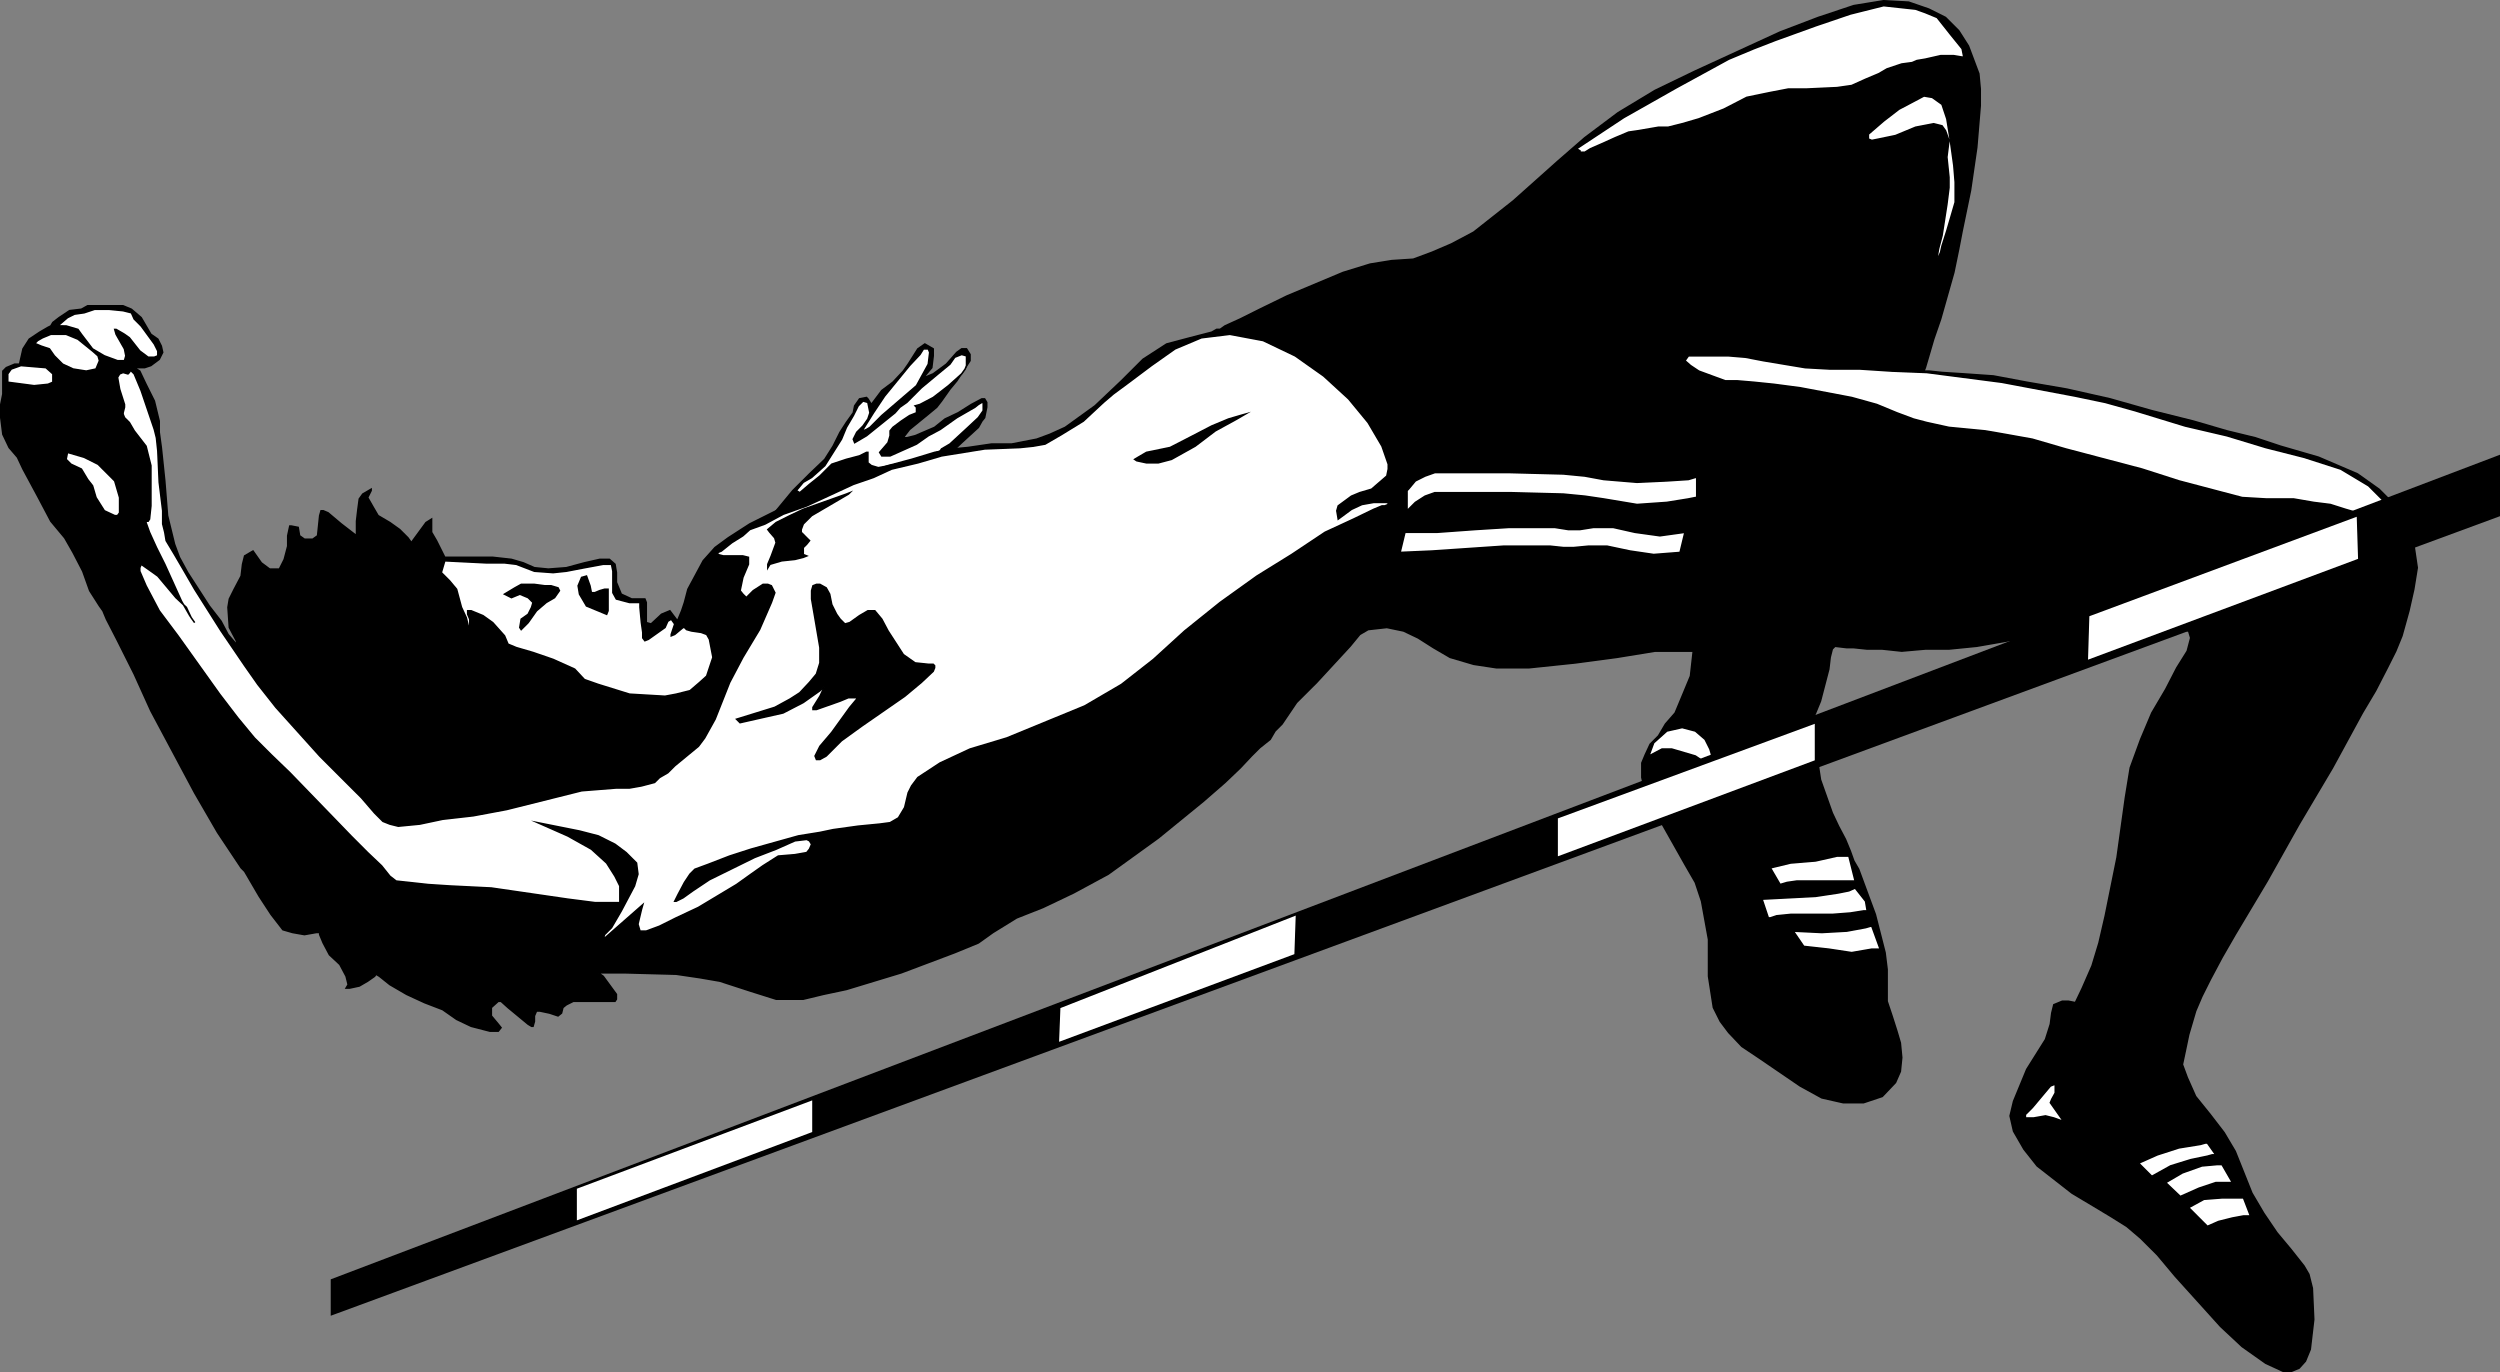 <svg xmlns="http://www.w3.org/2000/svg" width="359.829" height="197.528"><rect width="100%" height="100%" fill="#808080" stroke="none"/><path d="m111.715 73.516 2.398-2.902 2.403-2.398 2.2-2.102 1.198-1.898 1-2 .903-1.403 1-1.398.199-1 .7-1 1-.2.198.2.5.8 1.5-2 1.602-1.199 1.5-1.601.7-1 1.397-2.2 1-.699 1.204.7v1l-.204 1.699-1 1.199-.199.7.2-.5 1.203-.5 1.898-1.4 1.5-1.698.7-.5h.698l.5.8v.899l-1.898 2.898-1 1.203-1.2 1.7-.698.898-1.204 1-2.699 2.2-.699.902-.2.3h.5l1.2-.3 2.8-1.2 1.5-1.203 1.9-.898 1.902-1.2 1.5-.8h.398l.3.5v.699l-.3 1.5-.398.5-.5.902-2.403 2.2-2.199 2.097-1.7 1.703-22.8 6"/><path fill="none" stroke="#000" stroke-miterlimit="10" stroke-width=".227" d="m111.715 73.516 2.398-2.902 2.403-2.398 2.2-2.102 1.198-1.898 1-2 .903-1.403 1-1.398.199-1 .7-1 1-.2.198.2.5.8 1.5-2 1.602-1.199 1.5-1.601.7-1 1.397-2.2 1-.699 1.204.7v1l-.204 1.699-1 1.199-.199.7.2-.5 1.203-.5 1.898-1.4 1.5-1.698.7-.5h.698l.5.8v.899l-1.898 2.898-1 1.203-1.2 1.7-.698.898-1.204 1-2.699 2.2-.699.902-.2.3h.5l1.2-.3 2.8-1.2 1.5-1.203 1.9-.898 1.902-1.2 1.5-.8h.398l.3.5v.699l-.3 1.5-.398.5-.5.902-2.403 2.2-2.199 2.097-1.7 1.703zm0 0"/><path fill="#fff" d="m114.614 70.614 1-1.2 1.203-.698 1.898-1.7 1.2-1.902 1.198-1.898.704-1.7 1-1.703.699-1.398.7-.7.698.2.301 1.5-.3.898-.7 1-.898.903-.5 1 .199.5 1.7-1 4.1-3.301.7-.801 1-.7 2.097-2.1 2.403-2 1.7-1.4.698-1 1-.398.7.2v1.398l-.2.5-.5.7-1.898 1.702-2.2 1.7-1.902 1-.699.199.2.199v.8l-1 .4-1.2.8-1.2.902-.402.5v.7l-.296 1-1.204 1.398.301.5h1.2l3.8-1.7 1.7-1.198 1.703-.903 2.398-1.699 2.602-1.5.5-.398.5-.301h.199v1.199l-.7 1-1.5 1.402-2.6 2.399-1.2.699-.2.3-.5.2-1 .5-3.6 1-3.802.7-1-.298-.5-.402v-1.5h-.199l-1 .5-1.898.5-2.102.7-1.7 1.702-1.5 1.2-1.402 1.199-.5-.301"/><path fill="none" stroke="#000" stroke-miterlimit="10" stroke-width=".227" d="m114.614 70.614 1-1.2 1.203-.698 1.898-1.7 1.2-1.902 1.198-1.898.704-1.7 1-1.703.699-1.398.7-.7.698.2.301 1.5-.3.898-.7 1-.898.903-.5 1 .199.5 1.7-1 4.1-3.301.7-.801 1-.7 2.097-2.1 2.403-2 1.7-1.4.698-1 1-.398.7.2v1.398l-.2.5-.5.7-1.898 1.702-2.2 1.7-1.902 1-.699.199.2.199v.8l-1 .4-1.2.8-1.2.902-.402.5v.7l-.296 1-1.204 1.398.301.5h1.2l3.8-1.7 1.7-1.198 1.703-.903 2.398-1.699 2.602-1.5.5-.398.5-.301h.199v1.199l-.7 1-1.5 1.402-2.6 2.399-1.2.699-.2.3-.5.2-1 .5-3.6 1-3.802.7-1-.298-.5-.402v-1.5h-.199l-1 .5-1.898.5-2.102.7-1.7 1.702-1.5 1.2-1.402 1.199zm0 0"/><path fill="#fff" d="m124.215 61.813 1.5-2.398 1.602-2.399 3.597-4.402 1.5-1.598.5-.8h.7l.203.5-.204 1.699-1.699 3.101-5 4.297-1.699 1.703-.5.297-.5.203v-.203"/><path fill="none" stroke="#000" stroke-miterlimit="10" stroke-width=".227" d="m124.215 61.813 1.5-2.398 1.602-2.399 3.597-4.402 1.5-1.598.5-.8h.7l.203.5-.204 1.699-1.699 3.101-5 4.297-1.699 1.703-.5.297-.5.203zm0 0"/><path d="M2.817 52.415h-.703l-1.2.5-.5.5v3.3l-.3 1.5v1.899l.3 2.402.903 1.899 1.199 1.398.8 1.703 2.098 3.899 1.903 3.601 2 2.399 1.199 2.101 1.398 2.7 1 2.8 1.403 2.2.5.699.5 1.199 1.597 3.102 2.403 4.8 2.398 5.297 6.3 11.801 3.302 5.7 3.398 5.1.5.5.7 1.2 1.402 2.402 1.699 2.598 1.7 2.2 1.398.402 1.703.3 1.699-.3h.5v.3l.5 1.2.898 1.699 1.5 1.398.903 1.703.297 1.2-.297.5h.5l1.398-.301 1.2-.7 1-.699.199-.3.5.3 1.5 1.2 2.402 1.398 2.598 1.2 2.601 1 2 1.402 2.102 1 2.699.699h1.2l.398-.5-.399-.5-1-1.2v-1.199l1-.902h.399l1 .902 2.902 2.399.5.3h.2l.198-.699v-.8l.301-.7h.5l1.399.297 1.203.403.5-.403.199-.797.5-.402 1-.5h6l.2-.3v-.7l-1.9-2.598-.702-.5h3.8l7.403.2 3.398.5 2.898.5 4.301 1.398 3.801 1.2h3.898l2.903-.7 3.3-.7 7.9-2.398 7.698-2.902 3.403-1.398 2.097-1.5 3.403-2.102 3.796-1.5 4.403-2.098 5-2.703 7.2-5.199 6.5-5.3 3.1-2.7 2.2-2.098 1.597-1.703 1.204-1.199 1.5-1.2.699-1.198 1-1 2.097-3.102 2.903-2.898 4.8-5.2 1.4-1.703 1.198-.699 2.7-.3 2.402.5 2.097 1 2.204 1.402 2.398 1.398 3.398 1 3.301.5h4.602l6.7-.7 6-.8 5.5-.898h5.5l-.4 3.597-1.203 2.903-1 2.398-1.398 1.602-1 1.699-1.2 1.199-.698 1.5-.5 1.2v2.1l.5 2.2 2.597 4.8 3.102 5.5 1.5 2.602.898 2.7 1 5.5v5.3l.7 4.5 1 2 1.203 1.598 1.898 2 2.398 1.602 6 4.097 3.102 1.703 3.102.7h2.898l2.7-.903 1.902-2 .699-1.597.2-2-.2-2.102-.5-1.7-.7-2.198-.703-2.102v-4.598l-.296-2.402-1.403-5.5-1.699-4.598-.7-1.902-.698-1.2-.5-1.398-.704-1.703-1-1.898-.898-1.899-1.7-4.8-.3-2 .3-2.403.2-1.898-.5-1.399-.398-1-.301-.203.3-.699.7-1.7 1.2-4.6.198-1.7.301-1.2.398-.398 1.704.2h1l1.898.199h2.2l2.8.3 3.398-.3h3.403l4-.399 4.597-.8 9.102-.903 4.3-.5h3.9l3.3-.199h4.398l.903.2.3 1-.5 1.902-1.5 2.398-1.6 3.102-2 3.398-1.603 3.8-1.5 4.102-.699 4.297-1.199 8.602-1.7 8.398-.902 3.903-1 3.3-1.398 3.2-1 2.097-1-.199h-.898l-1.204.5-.296 1.2-.204 1.6-.699 2.2-2.699 4.3-1.898 4.602-.5 2.098.5 2.2 1.5 2.6 1.898 2.4 5 3.902 5.5 3.3 2.398 1.5 2 1.7 2.403 2.398 2.597 3.102 6.5 7.199 3.102 2.898 3.398 2.403 2.602 1.199h1l1.2-.5.902-1 .699-1.7.5-4.3-.2-4.5-.5-2-.703-1.2-1.898-2.402-2-2.398-1.898-2.801-1.704-2.898-2.398-6-1.602-2.7-2-2.601-2.097-2.602-1.2-2.699-.703-1.898.403-1.903.5-2.398 1-3.399.898-2.101 1.2-2.399 1.703-3.203 1.898-3.297 4.602-7.703 4.597-8.199 4.801-8.098 4.3-7.902 1.9-3.2 1.698-3.3 1.204-2.398.898-2.2 1-3.601.7-3.102.5-3.097-.5-3.403-.9-2.898-1.698-2.602-2.403-2.398-3.097-2.2-5.602-2.402-5.5-1.597-3.602-1.2-4.097-1-4.8-1.402-6-1.5-6-1.7-6.2-1.398-5.8-1-4.802-.902-4.3-.3-3.098-.2-1.903-.2h-.699l.2-.5.5-1.698.703-2.403 1-2.898 1.898-6.7.7-3.402.5-2.597 1.198-5.801.903-6.2.5-6v-2.402l-.2-2.199-1.5-4-1.402-2.2-1.898-1.898-2.403-1.203-2.898-1-3.602-.199-4.296.7-5.102 1.702-5.5 2.098-12.2 5.602-5.8 2.8-5.3 3.2-4.802 3.597-3.796 3.301-6.5 5.8-5.704 4.5-3.199 1.7-2.8 1.2-2.7 1-3.097.202-3.102.5-3.898 1.2-8.102 3.398-3.898 1.902-2.801 1.399-2.2 1-.703.5h-.5l-.699.398-3.097.801-3.403.902-3.398 2.2-3.102 3.097-3.8 3.602-4.297 3.101-2.204 1-1.898.7-3.602.699h-2.898l-3.398.5-2.102.199-2.7.5-3.3 1-3.398.902-8.102 2.899-8 3.601-3.8 1.899-3.098 2-1.903 1.398-1.699 1.903-2.2 4.097-.5 1.903-.401 1.199-.5 1.199v.3l-.297-.3-.903-1.2-1.199.5-1.5 1.4-.7-.2v-2.898l-.198-.5h-1.903l-1.5-.7-.699-1.703v-1.398l-.2-1.2-.8-.699h-1.398l-2.203.5-2.598.7-2.602.199-2-.2-1.597-.699-1.703-.5-2.7-.3h-6.898l-1.2-2.403-.702-1.199v-1.898l-.797.5-1.903 2.597-.199.301-.5-.7-1.2-1.198-1.401-1-1.7-1-.699-1.2-.8-1.402.5-1v-.2l-1.2.7-.5.7-.2 1.5-.198 1.702v2.098l-2.203-1.7-1.899-1.6-.7-.298h-.3l-.2.7-.3 2.898-.7.5h-1.198l-.703-.5-.2-1.2-1-.198h-.199l-.3 1.398v1.5l-.5 1.902-.7 1.399h-1.398l-1.203-.899-1.2-1.703-1.199.703-.3 1.2-.2 1.699-1 1.898-.7 1.403-.198 1.199.199 2.898 1 1.903.2.8v.2l-.2-.5-1.2-1.403-1-1.898-1.702-2.2-3.098-4.8-1.2-2.2-.702-1.902-1-4.097-.399-5-.5-4.801-.3-2.2v-1.601l-.7-2.898-1.2-2.403-.901-1.898-.797-.5v-.301l.297.3h1.203l.898-.3 1.2-.898.5-1-.2-.903-.5-1-1-.699-1.398-2.398-1.403-1.2-1.199-.5h-5.101l-.899.5-1.7.2-1.5 1-.901.699-.297.5-.403.199-1.199.7-1.5 1-.898 1.402-.5 2.199"/><path fill="none" stroke="#000" stroke-miterlimit="10" stroke-width=".227" d="M2.817 52.415h-.703l-1.2.5-.5.5v3.3l-.3 1.5v1.899l.3 2.402.903 1.899 1.199 1.398.8 1.703 2.098 3.899 1.903 3.601 2 2.399 1.199 2.101 1.398 2.7 1 2.8 1.403 2.2.5.699.5 1.199 1.597 3.102 2.403 4.8 2.398 5.297 6.3 11.801 3.302 5.7 3.398 5.1.5.5.7 1.2 1.402 2.402 1.699 2.598 1.7 2.2 1.398.402 1.703.3 1.699-.3h.5v.3l.5 1.2.898 1.699 1.5 1.398.903 1.703.297 1.2-.297.5h.5l1.398-.301 1.2-.7 1-.699.199-.3.5.3 1.5 1.2 2.402 1.398 2.598 1.2 2.601 1 2 1.402 2.102 1 2.699.699h1.2l.398-.5-.399-.5-1-1.2v-1.199l1-.902h.399l1 .902 2.902 2.399.5.3h.2l.198-.699v-.8l.301-.7h.5l1.399.297 1.203.403.5-.403.199-.797.5-.402 1-.5h6l.2-.3v-.7l-1.9-2.598-.702-.5h3.8l7.403.2 3.398.5 2.898.5 4.301 1.398 3.801 1.2h3.898l2.903-.7 3.3-.7 7.9-2.398 7.698-2.902 3.403-1.398 2.097-1.5 3.403-2.102 3.796-1.5 4.403-2.098 5-2.703 7.2-5.199 6.5-5.3 3.1-2.7 2.2-2.098 1.597-1.703 1.204-1.199 1.5-1.2.699-1.198 1-1 2.097-3.102 2.903-2.898 4.8-5.2 1.4-1.703 1.198-.699 2.7-.3 2.402.5 2.097 1 2.204 1.402 2.398 1.398 3.398 1 3.301.5h4.602l6.7-.7 6-.8 5.5-.898h5.5l-.4 3.597-1.203 2.903-1 2.398-1.398 1.602-1 1.699-1.2 1.199-.698 1.5-.5 1.2v2.1l.5 2.2 2.597 4.8 3.102 5.5 1.5 2.602.898 2.7 1 5.5v5.3l.7 4.5 1 2 1.203 1.598 1.898 2 2.398 1.602 6 4.097 3.102 1.703 3.102.7h2.898l2.7-.903 1.902-2 .699-1.597.2-2-.2-2.102-.5-1.7-.7-2.198-.703-2.102v-4.598l-.296-2.402-1.403-5.5-1.699-4.598-.7-1.902-.698-1.2-.5-1.398-.704-1.703-1-1.898-.898-1.899-1.7-4.8-.3-2 .3-2.403.2-1.898-.5-1.399-.398-1-.301-.203.3-.699.7-1.7 1.2-4.6.198-1.7.301-1.2.398-.398 1.704.2h1l1.898.199h2.2l2.8.3 3.398-.3h3.403l4-.399 4.597-.8 9.102-.903 4.3-.5h3.9l3.3-.199h4.398l.903.2.3 1-.5 1.902-1.5 2.398-1.6 3.102-2 3.398-1.603 3.8-1.5 4.102-.699 4.297-1.199 8.602-1.7 8.398-.902 3.903-1 3.3-1.398 3.2-1 2.097-1-.199h-.898l-1.204.5-.296 1.2-.204 1.6-.699 2.2-2.699 4.3-1.898 4.602-.5 2.098.5 2.2 1.5 2.6 1.898 2.4 5 3.902 5.5 3.3 2.398 1.5 2 1.7 2.403 2.398 2.597 3.102 6.5 7.199 3.102 2.898 3.398 2.403 2.602 1.199h1l1.2-.5.902-1 .699-1.7.5-4.3-.2-4.5-.5-2-.703-1.2-1.898-2.402-2-2.398-1.898-2.801-1.704-2.898-2.398-6-1.602-2.7-2-2.601-2.097-2.602-1.2-2.699-.703-1.898.403-1.903.5-2.398 1-3.399.898-2.101 1.2-2.399 1.703-3.203 1.898-3.297 4.602-7.703 4.597-8.199 4.801-8.098 4.3-7.902 1.9-3.2 1.698-3.3 1.204-2.398.898-2.2 1-3.601.7-3.102.5-3.097-.5-3.403-.9-2.898-1.698-2.602-2.403-2.398-3.097-2.2-5.602-2.402-5.5-1.597-3.602-1.2-4.097-1-4.8-1.402-6-1.5-6-1.7-6.2-1.398-5.8-1-4.802-.902-4.3-.3-3.098-.2-1.903-.2h-.699l.2-.5.5-1.698.703-2.403 1-2.898 1.898-6.7.7-3.402.5-2.597 1.198-5.801.903-6.2.5-6v-2.402l-.2-2.199-1.5-4-1.402-2.2-1.898-1.898-2.403-1.203-2.898-1-3.602-.199-4.296.7-5.102 1.702-5.5 2.098-12.2 5.602-5.8 2.8-5.3 3.2-4.802 3.597-3.796 3.301-6.5 5.8-5.704 4.5-3.199 1.7-2.8 1.2-2.7 1-3.097.202-3.102.5-3.898 1.2-8.102 3.398-3.898 1.902-2.801 1.399-2.2 1-.703.5h-.5l-.699.398-3.097.801-3.403.902-3.398 2.2-3.102 3.097-3.8 3.602-4.297 3.101-2.204 1-1.898.7-3.602.699h-2.898l-3.398.5-2.102.199-2.7.5-3.3 1-3.398.902-8.102 2.899-8 3.601-3.8 1.899-3.098 2-1.903 1.398-1.699 1.903-2.2 4.097-.5 1.903-.401 1.199-.5 1.199v.3l-.297-.3-.903-1.2-1.199.5-1.5 1.4-.7-.2v-2.898l-.198-.5h-1.903l-1.5-.7-.699-1.703v-1.398l-.2-1.2-.8-.699h-1.398l-2.203.5-2.598.7-2.602.199-2-.2-1.597-.699-1.703-.5-2.7-.3h-6.898l-1.2-2.403-.702-1.199v-1.898l-.797.5-1.903 2.597-.199.301-.5-.7-1.2-1.198-1.401-1-1.7-1-.699-1.2-.8-1.402.5-1v-.2l-1.2.7-.5.7-.2 1.5-.198 1.702v2.098l-2.203-1.7-1.899-1.6-.7-.298h-.3l-.2.7-.3 2.898-.7.5h-1.198l-.703-.5-.2-1.2-1-.198h-.199l-.3 1.398v1.5l-.5 1.902-.7 1.399h-1.398l-1.203-.899-1.2-1.703-1.199.703-.3 1.2-.2 1.699-1 1.898-.7 1.403-.198 1.199.199 2.898 1 1.903.2.8v.2l-.2-.5-1.2-1.403-1-1.898-1.702-2.2-3.098-4.8-1.2-2.2-.702-1.902-1-4.097-.399-5-.5-4.801-.3-2.2v-1.601l-.7-2.898-1.2-2.403-.901-1.898-.797-.5v-.301l.297.3h1.203l.898-.3 1.2-.898.5-1-.2-.903-.5-1-1-.699-1.398-2.398-1.403-1.2-1.199-.5h-5.101l-.899.5-1.7.2-1.5 1-.901.699-.297.5-.403.199-1.199.7-1.5 1-.898 1.402zm0 0"/><path fill="#fff" d="m64.016 80.716 6 .3h2.598l1.703.2 2.597 1 2.7.199 1.902-.2 2.598-.5 2.703-.5h1.199l.2 1v3.098l.5.903 1.898.5h1.5v.699l.203 2.199.199 1.402v.797l.3.403.5-.2 2.4-1.703.398-.898.5-.301.5.7-.5 1.5v.202l.5-.203 1.203-1h.199l.3.301.7.2 1.398.202.801.297.398.703.5 2.598-.898 2.7-1 .902-1.398 1.199-2 .5-1.602.3-5.101-.3-4.5-1.399-2-.703-1.399-1.5-3.101-1.398-2.899-1-2.398-.7-1.203-.5-.5-1.199-1.7-1.902-1.398-1-1.7-.7h-.5v.5l.298.7v2.2-.298l-.5-2.101-.7-1.5-.699-2.602-1-1.199-1.2-1.2.5-1.698"/><path fill="none" stroke="#000" stroke-miterlimit="10" stroke-width=".227" d="m64.016 80.716 6 .3h2.598l1.703.2 2.597 1 2.7.199 1.902-.2 2.598-.5 2.703-.5h1.199l.2 1v3.098l.5.903 1.898.5h1.5v.699l.203 2.199.199 1.402v.797l.3.403.5-.2 2.4-1.703.398-.898.5-.301.5.7-.5 1.5v.202l.5-.203 1.203-1h.199l.3.301.7.2 1.398.202.801.297.398.703.5 2.598-.898 2.7-1 .902-1.398 1.199-2 .5-1.602.3-5.101-.3-4.5-1.399-2-.703-1.399-1.5-3.101-1.398-2.899-1-2.398-.7-1.203-.5-.5-1.199-1.7-1.902-1.398-1-1.7-.7h-.5v.5l.298.7v2.2-.298l-.5-2.101-.7-1.5-.699-2.602-1-1.199-1.2-1.2zm0 0"/><path d="m72.614 85.516 1.5-.902.902-.5h1.898l1.5.2h.903l1 .3.199.402-.7 1-1.202.7-1.399 1.199-1.2 1.699-1 1-.198-.3.199-1.2 1-.7.5-1 .2-.698-.7-.7-1.2-.5-1.202.5-1-.5"/><path fill="none" stroke="#000" stroke-miterlimit="10" stroke-width=".227" d="m72.614 85.516 1.5-.902.902-.5h1.898l1.5.2h.903l1 .3.199.402-.7 1-1.202.7-1.399 1.199-1.2 1.699-1 1-.198-.3.199-1.2 1-.7.5-1 .2-.698-.7-.7-1.2-.5-1.202.5zm0 0"/><path d="m84.414 82.915.5 1.398.2 1h.5l.703-.297.699-.203h.5v3.102l-.2.5-1.202-.5-1.7-.7-1-1.699-.199-1.203.5-1.199.7-.2"/><path fill="none" stroke="#000" stroke-miterlimit="10" stroke-width=".227" d="m84.414 82.915.5 1.398.2 1h.5l.703-.297.699-.203h.5v3.102l-.2.5-1.202-.5-1.7-.7-1-1.699-.199-1.203.5-1.199zm0 0"/><path fill="#fff" d="m202.516 70.614.2-.2 1-1.198 1.397-.7 1.403-.5h10.8l7.7.2 3.098.3 2.703.5 4.796.399 4.301-.2 3.102-.199 1-.3h.2v2.898h-.2l-1 .2-3.102.5-4.3.3-4.797-.8-2.704-.4-3.097-.3-7.7-.2h-10.8l-1.402.5-1.399.9-1 1-.2.202v-2.902"/><path fill="none" stroke="#000" stroke-miterlimit="10" stroke-width=".227" d="m202.516 70.614.2-.2 1-1.198 1.397-.7 1.403-.5h10.8l7.7.2 3.098.3 2.703.5 4.796.399 4.301-.2 3.102-.199 1-.3h.2v2.898h-.2l-1 .2-3.102.5-4.3.3-4.797-.8-2.704-.4-3.097-.3-7.7-.2h-10.8l-1.402.5-1.399.9-1 1-.2.202zm0 0"/><path fill="#fff" d="M202.215 76.614h4.602l5.5-.398 4.796-.301h6.704l1.898.3h1.7l1.902-.3h2.898l3.102.699 3.597.5 3.602-.5-.7 2.902-3.8.297-3.402-.5-3.297-.699h-2.704l-2.097.2h-1.5l-1.902-.2h-6.7l-10.3.7-4.598.202.7-2.902"/><path fill="none" stroke="#000" stroke-miterlimit="10" stroke-width=".227" d="M202.215 76.614h4.602l5.5-.398 4.796-.301h6.704l1.898.3h1.7l1.902-.3h2.898l3.102.699 3.597.5 3.602-.5-.7 2.902-3.8.297-3.402-.5-3.297-.699h-2.704l-2.097.2h-1.5l-1.902-.2h-6.7l-10.3.7-4.598.202zm0 0"/><path fill="#fff" d="m237.317 108.813 1.898-1h1.398l3.403 1 2.098 1.403.5.8.3.2v-.2l-.3-1.5-.5-1.703-.7-1.398-1.398-1.2-1.902-.5-2.2.5-1.898 1.7-.7 1.898"/><path fill="none" stroke="#000" stroke-miterlimit="10" stroke-width=".227" d="m237.317 108.813 1.898-1h1.398l3.403 1 2.098 1.403.5.8.3.2v-.2l-.3-1.5-.5-1.703-.7-1.398-1.398-1.2-1.902-.5-2.2.5-1.898 1.7zm0 0"/><path fill="#fff" d="m254.817 124.915 2.898-.7 3.602-.3 3.097-.7h1.7l.902 3.598h-8.402l-1.399.203-1 .297-1.398-2.398"/><path fill="none" stroke="#000" stroke-miterlimit="10" stroke-width=".227" d="m254.817 124.915 2.898-.7 3.602-.3 3.097-.7h1.7l.902 3.598h-8.402l-1.399.203-1 .297zm0 0"/><path fill="#fff" d="m253.613 129.415 7.704-.399 3.296-.5 1.5-.3.903-.403 1.5 1.903.2 1.199.198.199h-.699l-1.898.3-2.602.2h-6l-2 .2-.898.3h-.301l-.902-2.7"/><path fill="none" stroke="#000" stroke-miterlimit="10" stroke-width=".227" d="m253.613 129.415 7.704-.399 3.296-.5 1.5-.3.903-.403 1.5 1.903.2 1.199.198.199h-.699l-1.898.3-2.602.2h-6l-2 .2-.898.3h-.301zm0 0"/><path fill="#fff" d="m258.113 134.016 4.102.2 3.602-.2 2.699-.5.7-.203h.198l1.2 3.301h-1.2l-2.898.5-3.3-.5-3.602-.398-1.5-2.2"/><path fill="none" stroke="#000" stroke-miterlimit="10" stroke-width=".227" d="m258.113 134.016 4.102.2 3.602-.2 2.699-.5.7-.203h.198l1.2 3.301h-1.2l-2.898.5-3.3-.5-3.602-.398zm0 0"/><path fill="#fff" d="M243.016 51.216h5.8l2.4.199 2.6.5 6 1 3.598.199h4.301l4.602.3 5 .2 10.796 1.402 10.602 2 4.3.899 4.302 1.199 7.199 2.2 6 1.402 5.597 1.699 5.5 1.398 5.301 1.703 4 2.399 2.7 2.699.703.402.199.5-.7.5-1.702.2-2.098-.2-2.403-.703-2.199-.699-2.398-.3-2.903-.5h-4l-3.398-.2-3.8-1-5.302-1.398-5.296-1.7-11-2.902-4.801-1.398-3.902-.7-1.7-.3-1.199-.2-2.101-.203-3.098-.297-3.2-.703-1.902-.5-2.398-.898-2.902-1.2-3.598-1-7.402-1.402-3.797-.5-2.903-.297-2.398-.203h-1.7l-1.902-.699-1.898-.7-1.2-.8-.8-.7.5-.698"/><path fill="none" stroke="#000" stroke-miterlimit="10" stroke-width=".227" d="M243.016 51.216h5.8l2.4.199 2.6.5 6 1 3.598.199h4.301l4.602.3 5 .2 10.796 1.402 10.602 2 4.3.899 4.302 1.199 7.199 2.2 6 1.402 5.597 1.699 5.5 1.398 5.301 1.703 4 2.399 2.7 2.699.703.402.199.5-.7.5-1.702.2-2.098-.2-2.403-.703-2.199-.699-2.398-.3-2.903-.5h-4l-3.398-.2-3.8-1-5.302-1.398-5.296-1.7-11-2.902-4.801-1.398-3.902-.7-1.7-.3-1.199-.2-2.101-.203-3.098-.297-3.2-.703-1.902-.5-2.398-.898-2.902-1.2-3.598-1-7.402-1.402-3.797-.5-2.903-.297-2.398-.203h-1.7l-1.902-.699-1.898-.7-1.2-.8-.8-.7zm0 0"/><path fill="#fff" d="m226.914 21.415 6.801-4.5 7.602-4.301 7.5-4.098 3.597-1.5 3.102-1.203 5.8-2.097 5-1.7 4.798-1.203 4.601.5 1.399.5 1.703.703 1.898 2.399 1.7 2.101.198 1 .301.2h-.5l-1.199-.2h-1.898l-2.204.5-1.199.2-.699.3-1.5.2-2.102.699-1.199.699-1.898.8-2 .9-2.102.3-4.3.2h-2.7l-2.597.5-3.403.702-3.3 1.7-3.598 1.398-2.403.7-2 .5h-1.398l-2.898.5-1.403.202-1.898.797-2 .903-1.602.699-.8.5h-.7v-.2l-.5-.3"/><path fill="none" stroke="#000" stroke-miterlimit="10" stroke-width=".227" d="m226.914 21.415 6.801-4.5 7.602-4.301 7.5-4.098 3.597-1.5 3.102-1.203 5.8-2.097 5-1.7 4.798-1.203 4.601.5 1.399.5 1.703.703 1.898 2.399 1.7 2.101.198 1 .301.2h-.5l-1.199-.2h-1.898l-2.204.5-1.199.2-.699.3-1.5.2-2.102.699-1.199.699-1.898.8-2 .9-2.102.3-4.3.2h-2.7l-2.597.5-3.403.702-3.3 1.7-3.598 1.398-2.403.7-2 .5h-1.398l-2.898.5-1.403.202-1.898.797-2 .903-1.602.699-.8.5h-.7v-.2zm0 0"/><path fill="#fff" d="m268.914 19.313 2.2-1.898 2.203-1.7 1.898-1 1.7-.902 1.199.203 1.402 1 .7 2.098.5 3.102.5 3.597.198 2.403v2.898l-.699 2.402-.5 1.7-.7 2.199-.198.898-.301.703h-.2l.2-1.203.5-1.898.7-4.5.3-2.399v-1.5l-.3-2.902.3-2.398-.5-1.403-.5-.699-1.2-.3-2.6.5-2.9 1.202-2.402.5-1 .2-.5-.2v-.703"/><path fill="none" stroke="#000" stroke-miterlimit="10" stroke-width=".227" d="m268.914 19.313 2.2-1.898 2.203-1.7 1.898-1 1.7-.902 1.199.203 1.402 1 .7 2.098.5 3.102.5 3.597.198 2.403v2.898l-.699 2.402-.5 1.7-.7 2.199-.198.898-.301.703h-.2l.2-1.203.5-1.898.7-4.5.3-2.399v-1.5l-.3-2.902.3-2.398-.5-1.403-.5-.699-1.2-.3-2.6.5-2.9 1.202-2.402.5-1 .2-.5-.2zm0 0"/><path fill="#fff" d="m307.817 167.415 2.699-1.2 3.098-1 3.101-.5.7-.199h.3l1.2 1.7h-.5l-.7.199-2.398.5-2.903.898-2.699 1.5-1.898-1.898"/><path fill="none" stroke="#000" stroke-miterlimit="10" stroke-width=".227" d="m307.817 167.415 2.699-1.2 3.098-1 3.101-.5.7-.199h.3l1.2 1.7h-.5l-.7.199-2.398.5-2.903.898-2.699 1.5zm0 0"/><path fill="#fff" d="m311.715 170.216 2.399-1.403 2.8-1 2.2-.199h.703l1.5 2.602h-2.403l-2.398.8-2.7 1.2-2.1-2"/><path fill="none" stroke="#000" stroke-miterlimit="10" stroke-width=".227" d="m311.715 170.216 2.399-1.403 2.8-1 2.2-.199h.703l1.5 2.602h-2.403l-2.398.8-2.7 1.2zm0 0"/><path fill="#fff" d="m315.016 173.813 2.2-1.199 2.6-.2h3.098l1 2.602h-1l-1.597.297-2 .5-1.602.703-2.7-2.703"/><path fill="none" stroke="#000" stroke-miterlimit="10" stroke-width=".227" d="m315.016 173.813 2.2-1.199 2.6-.2h3.098l1 2.602h-1l-1.597.297-2 .5-1.602.703zm0 0"/><path fill="#fff" d="m297.016 161.415-1.402-.5-1.2-.301-1.699.3h-1.2v-.5l1-1 2.598-3.1.5-.2h.204v1.2l-.5.902-.204.5 1.903 2.699"/><path fill="none" stroke="#000" stroke-miterlimit="10" stroke-width=".227" d="m297.016 161.415-1.402-.5-1.2-.301-1.699.3h-1.2v-.5l1-1 2.598-3.1.5-.2h.204v1.2l-.5.902-.204.5zm0 0"/><path fill="#fff" d="m177.016 48.114 4.8.902 4.598 2.2 4.102 2.898 3.598 3.3 2.8 3.4 2 3.402.903 2.597v.703l-.204 1-2.199 1.899-1.699.5-1.2.5-1.901 1.398-.2.703.2 1.2 1.902-1.403 1.5-.699 1.7-.3h1.897l.5.3h-.296l-.5.2h-.403l-1.199.5-2.898 1.402-4.102 1.898-4.8 3.2-5 3.1-5.302 3.802-5.097 4.097-4.5 4.102-4.602 3.601-5.3 3.098-11.2 4.602-5.3 1.597-4.297 2-3.204 2.102-.898 1.199-.5 1-.5 2.102-.898 1.5-1.204.699-1.5.199-3.097.3-3.602.5-1.898.4-3.102.5-6.8 1.902-3.098 1-3.102 1.199-1.898.699-.7.7-.8 1.202-.902 1.7-.5 1h.203l1-.5 1.398-1 2.398-1.602 6.5-3.2 3.102-1.198 2.7-1.2 1.698-.203.403.203.3.5-.3.7-.403.5-1.699.3-2.398.2-2.2 1.398-1.703 1.2-2.097 1.5-5.5 3.3-3.2 1.5-2.402 1.2-1.898.702h-.902l-.297-1 .5-2.101.199-.7-5.7 5 .2-.699 1-1 1.398-2.402 1.903-3.598.5-1.703-.203-1.597-1.5-1.5-1.598-1.2-2.402-1.203-2.7-.699-6-1.2 4.301 1.9 3.399 1.902 2.203 2 1.199 1.898.7 1.402v2.399h-3.602l-3.899-.5-4.8-.7-6.2-.902-6-.297-3.101-.203-2.7-.297-1.898-.203-.902-.699-1.2-1.5-2-1.898-2.398-2.403-2.8-2.898-6-6.2-2.7-2.601-2.402-2.398-2.399-2.903-2.601-3.398-6-8.399-2.7-3.601-1.898-3.602-.902-2.097v-.5l.203-.5 1 .699 1.398 1 2.602 3.101 1.5 1.399.699 1.5.5.699-.7-1-1.202-2.098-2.399-5.3-1.2-2.403-1-2.199-.5-1.398v-.2h.302l.199-.3.2-1.903v-5.797l-.7-2.8-1.7-2.2-.702-1.203-.7-.699-.199-.5v-.2l.2-.8v-.398l-.7-2.2-.3-1.703.3-.5.5-.199.7.2.199-.2.3-.5v.3l.403.4 1 2.402 1.898 5.597.3 1.203.2 1.899.2 4.5.5 4.101v1.899l.3 1.199.2 1.2 1.199 2 1.402 2.402 1.5 2.597 3.8 6 3.4 5 1.898 2.703 2.601 3.297 6.3 7 3.099 3.102 2.902 2.898 1.898 2.203 1.2 1.2 1 .398 1.203.3 3.097-.3 3.301-.7 4.399-.5 4.8-.898 10.801-2.703 5-.398h1.899l1.703-.301 1.898-.5.7-.7 1.199-.698 1-1 1.703-1.403 1.699-1.398.898-1.2 1.5-2.699 2.102-5.3 1.898-3.602 2.403-4 1.699-3.898.5-1.403-.5-1-.5-.199h-.7l-1.402.902-1 1-.5-.5-.398-.5.398-1.902.801-1.898v-1l-.8-.2h-2.802l-.796-.203v-.297l.5-.203 1.5-1.199 1.597-1 1-.898 2.2-.801 2.601-1.399 3.398-1.203 6.704-3.097 2.898-1 2.602-1.2 3.796-.902 3.403-1 6.2-1 5.1-.2 1.9-.198 1.698-.301 2.403-1.399 3.097-1.902 2.903-2.7 1.398-1.198 1.898-1.403 3.602-2.699 3.398-2.398 3.801-1.602 4.102-.5"/><path fill="none" stroke="#000" stroke-miterlimit="10" stroke-width=".227" d="m177.016 48.114 4.8.902 4.598 2.2 4.102 2.898 3.598 3.3 2.8 3.4 2 3.402.903 2.597v.703l-.204 1-2.199 1.899-1.699.5-1.2.5-1.901 1.398-.2.703.2 1.2 1.902-1.403 1.5-.699 1.7-.3h1.897l.5.3h-.296l-.5.2h-.403l-1.199.5-2.898 1.402-4.102 1.898-4.8 3.2-5 3.1-5.302 3.802-5.097 4.097-4.5 4.102-4.602 3.601-5.3 3.098-11.2 4.602-5.3 1.597-4.297 2-3.204 2.102-.898 1.199-.5 1-.5 2.102-.898 1.5-1.204.699-1.5.199-3.097.3-3.602.5-1.898.4-3.102.5-6.8 1.902-3.098 1-3.102 1.199-1.898.699-.7.7-.8 1.202-.902 1.7-.5 1h.203l1-.5 1.398-1 2.398-1.602 6.5-3.2 3.102-1.198 2.7-1.2 1.698-.203.403.203.3.5-.3.7-.403.5-1.699.3-2.398.2-2.2 1.398-1.703 1.2-2.097 1.5-5.5 3.3-3.2 1.5-2.402 1.2-1.898.702h-.902l-.297-1 .5-2.101.199-.7-5.7 5 .2-.699 1-1 1.398-2.402 1.903-3.598.5-1.703-.203-1.597-1.5-1.5-1.598-1.2-2.402-1.203-2.7-.699-6-1.2 4.301 1.9 3.399 1.902 2.203 2 1.199 1.898.7 1.402v2.399h-3.602l-3.899-.5-4.8-.7-6.2-.902-6-.297-3.101-.203-2.7-.297-1.898-.203-.902-.699-1.2-1.5-2-1.898-2.398-2.403-2.8-2.898-6-6.2-2.7-2.601-2.402-2.398-2.399-2.903-2.601-3.398-6-8.399-2.7-3.601-1.898-3.602-.902-2.097v-.5l.203-.5 1 .699 1.398 1 2.602 3.101 1.5 1.399.699 1.5.5.699-.7-1-1.202-2.098-2.399-5.3-1.2-2.403-1-2.199-.5-1.398v-.2h.302l.199-.3.2-1.903v-5.797l-.7-2.8-1.7-2.2-.702-1.203-.7-.699-.199-.5v-.2l.2-.8v-.398l-.7-2.2-.3-1.703.3-.5.5-.199.7.2.199-.2.3-.5v.3l.403.4 1 2.402 1.898 5.597.3 1.203.2 1.899.2 4.5.5 4.101v1.899l.3 1.199.2 1.2 1.199 2 1.402 2.402 1.5 2.597 3.8 6 3.4 5 1.898 2.703 2.601 3.297 6.3 7 3.099 3.102 2.902 2.898 1.898 2.203 1.2 1.2 1 .398 1.203.3 3.097-.3 3.301-.7 4.399-.5 4.8-.898 10.801-2.703 5-.398h1.899l1.703-.301 1.898-.5.7-.7 1.199-.698 1-1 1.703-1.403 1.699-1.398.898-1.2 1.5-2.699 2.102-5.3 1.898-3.602 2.403-4 1.699-3.898.5-1.403-.5-1-.5-.199h-.7l-1.402.902-1 1-.5-.5-.398-.5.398-1.902.801-1.898v-1l-.8-.2h-2.802l-.796-.203v-.297l.5-.203 1.5-1.199 1.597-1 1-.898 2.2-.801 2.601-1.399 3.398-1.203 6.704-3.097 2.898-1 2.602-1.2 3.796-.902 3.403-1 6.2-1 5.1-.2 1.9-.198 1.698-.301 2.403-1.399 3.097-1.902 2.903-2.7 1.398-1.198 1.898-1.403 3.602-2.699 3.398-2.398 3.801-1.602zm0 0"/><path d="m106.016 103.516 5.5-1.703 2.2-1.199 1.397-.898 1.403-1.5 1-1.2.5-1.601v-2.2l-.7-4.101-.5-2.898v-1.2l.2-.703.5-.199h.5l.898.5.5.902.301 1.5.7 1.399.5.699.698.7.704-.2 1.398-1 1.2-.7h1l1 1.2.902 1.7 2.199 3.402 1.7 1.199 1.897.199h.704l.199.2v.3l-.2.5-1.703 1.602-2.398 2-6.2 4.3-2.902 2.098-2.199 2.2-.898.5h-.5l-.2-.5.7-1.4 1.7-2 2.6-3.6 1-1.2v-.2h-1.203l-1.199.5-3.398 1.2h-.5v-.3l1-1.598.7-1.5-.7.699-2.403 1.699-2.898 1.5-3.101.7-3.098.702-.5-.5"/><path fill="none" stroke="#000" stroke-miterlimit="10" stroke-width=".227" d="m106.016 103.516 5.5-1.703 2.2-1.199 1.397-.898 1.403-1.5 1-1.2.5-1.601v-2.2l-.7-4.101-.5-2.898v-1.2l.2-.703.5-.199h.5l.898.5.5.902.301 1.5.7 1.399.5.699.698.7.704-.2 1.398-1 1.2-.7h1l1 1.2.902 1.7 2.199 3.402 1.7 1.199 1.897.199h.704l.199.2v.3l-.2.5-1.703 1.602-2.398 2-6.2 4.3-2.902 2.098-2.199 2.2-.898.5h-.5l-.2-.5.7-1.4 1.7-2 2.6-3.6 1-1.2v-.2h-1.203l-1.199.5-3.398 1.2h-.5v-.3l1-1.598.7-1.5-.7.699-2.403 1.699-2.898 1.5-3.101.7-3.098.702zm0 0"/><path d="m178.016 60.313-3.102 1.703-2.898 2.2-3.402 1.898-1.899.5h-1.7l-1.401-.3-.297-.2.5-.3 1.199-.7 3.398-.7 3.301-1.698 2.7-1.403 2.402-1 1.699-.5.7-.199-1.2.7"/><path fill="none" stroke="#000" stroke-miterlimit="10" stroke-width=".227" d="m178.016 60.313-3.102 1.703-2.898 2.2-3.402 1.898-1.899.5h-1.7l-1.401-.3-.297-.2.5-.3 1.199-.7 3.398-.7 3.301-1.698 2.7-1.403 2.402-1 1.699-.5.7-.199zm0 0"/><path d="m122.114 71.114-5.297 3.102-1.203 1.199-.297.8v.399l.797.8.402.4-.403.5-.5.5v1l.5.202-.5.2-1.199.3-1.898.2-1.7.5-.3.5v-.5l.5-1.2.7-1.902-.2-.7-.7-.8-.3-.398 1.2-1 2-1 1.898-.903 4.8-1.699 1.403-.5.5-.2-.203.2"/><path fill="none" stroke="#000" stroke-miterlimit="10" stroke-width=".227" d="m122.114 71.114-5.297 3.102-1.203 1.199-.297.8v.399l.797.8.402.4-.403.5-.5.5v1l.5.202-.5.2-1.199.3-1.898.2-1.7.5-.3.5v-.5l.5-1.2.7-1.902-.2-.7-.7-.8-.3-.398 1.2-1 2-1 1.898-.903 4.8-1.699 1.403-.5.5-.2zm0 0"/><path fill="#fff" d="m3.016 52.614-1.402.5-.5.7v1.202l3.8.5 2-.203.7-.297v-1.203l-1-.898-3.598-.301"/><path fill="none" stroke="#000" stroke-miterlimit="10" stroke-width=".227" d="m3.016 52.614-1.402.5-.5.7v1.202l3.8.5 2-.203.7-.297v-1.203l-1-.898zm0 0"/><path fill="#fff" d="M8.317 48.114h-1l-1.203.5-.7.402-.5.5h.301l.7.297 1.199.403.703 1 1.199 1.199 1.5.699 1.898.3 1.403-.3.5-1.2-.203-.698-.797-.7-2.102-1.703-1.7-.699H8.318"/><path fill="none" stroke="#000" stroke-miterlimit="10" stroke-width=".227" d="M8.317 48.114h-1l-1.203.5-.7.402-.5.5h.301l.7.297 1.199.403.703 1 1.199 1.199 1.5.699 1.898.3 1.403-.3.5-1.2-.203-.698-.797-.7-2.102-1.703-1.7-.699zm0 0"/><path fill="#fff" d="m8.317 46.915 1.398-1.2 1-.5 1.399-.199 1.5-.5h2.101l2 .2 1.2.3.402.899 1 1 1.898 2.601.5 1v.7l-.5.199h-.898l-1.203-.899-1.5-1.902-.7-.5-1.199-.7h-.2l.2.7 1.2 2.102.199 1-.2.699h-1l-1.898-.7-1.7-1-1.6-2.101-.5-.7-1.7-.5h-1.2"/><path fill="none" stroke="#000" stroke-miterlimit="10" stroke-width=".227" d="m8.317 46.915 1.398-1.2 1-.5 1.399-.199 1.5-.5h2.101l2 .2 1.2.3.402.899 1 1 1.898 2.601.5 1v.7l-.5.199h-.898l-1.203-.899-1.5-1.902-.7-.5-1.199-.7h-.2l.2.7 1.2 2.102.199 1-.2.699h-1l-1.898-.7-1.7-1-1.6-2.101-.5-.7-1.7-.5zm0 0"/><path fill="#fff" d="m9.715 65.114 2.399.7 2 1 2.402 2.402.7 2.398v2.2l-.302.402h-.398l-1.5-.7-1.2-1.902-.5-1.7-.702-.898-.899-1.5-1.5-.703-.7-.699.2-1"/><path fill="none" stroke="#000" stroke-miterlimit="10" stroke-width=".227" d="m9.715 65.114 2.399.7 2 1 2.402 2.402.7 2.398v2.2l-.302.402h-.398l-1.5-.7-1.2-1.902-.5-1.7-.702-.898-.899-1.5-1.5-.703-.7-.699zm0 0"/><path d="m359.715 74.216-312 115v-5l312-118.602v8.602"/><path fill="none" stroke="#000" stroke-miterlimit="10" stroke-width=".227" d="m359.715 74.216-312 115v-5l312-118.602Zm0 0"/><path fill="#fff" d="m82.914 171.016 34.102-12.8v4.8l-34.102 12.797v-4.797"/><path fill="none" stroke="#000" stroke-miterlimit="10" stroke-width=".227" d="m82.914 171.016 34.102-12.8v4.8l-34.102 12.797zm0 0"/><path fill="#fff" d="m152.516 145.016 34.098-13.402-.2 5.8-34.097 12.7.199-5.098"/><path fill="none" stroke="#000" stroke-miterlimit="10" stroke-width=".227" d="m152.516 145.016 34.098-13.402-.2 5.8-34.097 12.7zm0 0"/><path fill="#fff" d="m224.113 117.716 37.204-13.7v5.5l-37.204 13.899v-5.7"/><path fill="none" stroke="#000" stroke-miterlimit="10" stroke-width=".227" d="m224.113 117.716 37.204-13.7v5.5l-37.204 13.899zm0 0"/><path fill="#fff" d="m300.613 88.614 38.704-14.398.199 6.3-39.102 14.598.2-6.5"/><path fill="none" stroke="#000" stroke-miterlimit="10" stroke-width=".227" d="m300.613 88.614 38.704-14.398.199 6.3-39.102 14.598zm0 0"/></svg>
